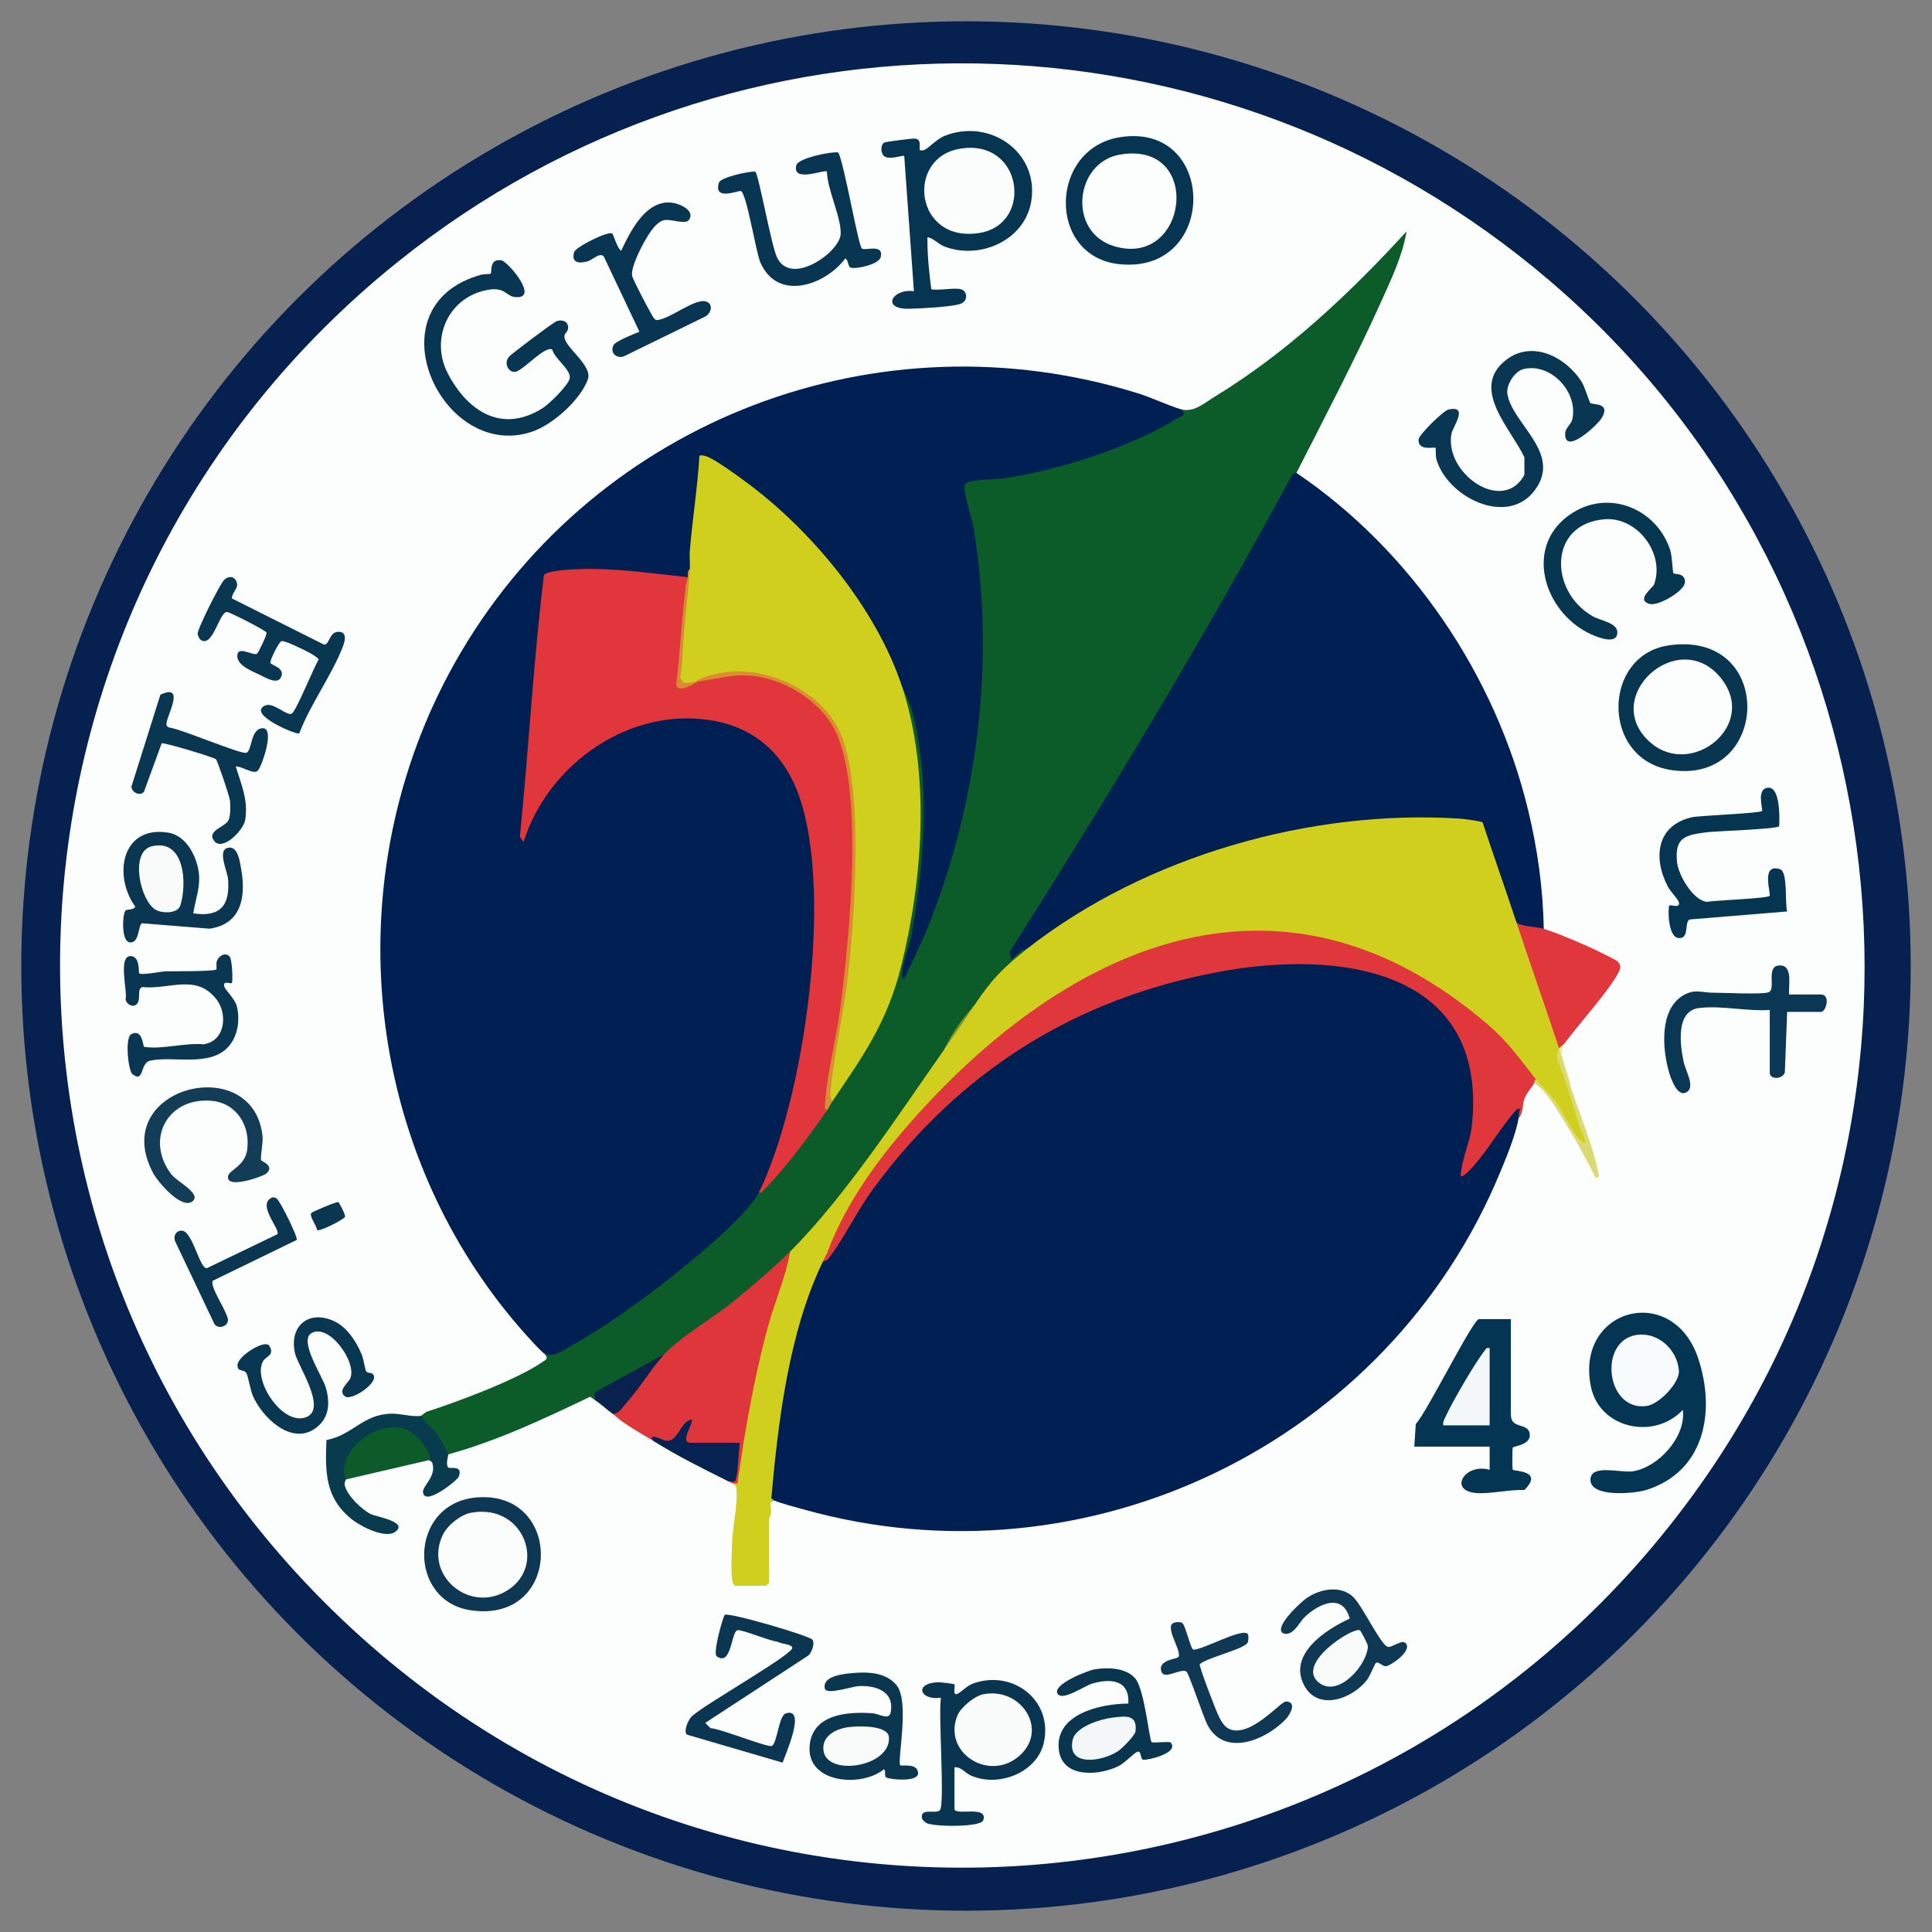 <?xml version="1.0" encoding="UTF-8"?>
<svg id="Capa_1" data-name="Capa 1" xmlns="http://www.w3.org/2000/svg" viewBox="0 0 1000 1000">
  <rect x="0" y="0" width="1000" height="1000" fill="#808080" stroke="none"/>
  <defs>
    <style>
      .cls-1 {
        fill: #133d57;
      }

      .cls-2 {
        fill: #09214d;
      }

      .cls-3 {
        fill: #093652;
      }

      .cls-4 {
        fill: #063552;
      }

      .cls-5 {
        fill: #f3f7f8;
      }

      .cls-6 {
        fill: #0b3651;
      }

      .cls-7 {
        fill: #093651;
      }

      .cls-8 {
        fill: #083b4e;
      }

      .cls-9 {
        fill: #073651;
      }

      .cls-10 {
        fill: #fcfefd;
      }

      .cls-11 {
        fill: #df363c;
      }

      .cls-12 {
        fill: #083551;
      }

      .cls-13 {
        fill: #0d5b29;
      }

      .cls-14 {
        fill: #0b3650;
      }

      .cls-15 {
        fill: #083652;
      }

      .cls-16 {
        fill: #073552;
      }

      .cls-17 {
        fill: #0a3651;
      }

      .cls-18 {
        fill: #063551;
      }

      .cls-19 {
        fill: #d0cf1e;
      }

      .cls-20 {
        fill: #e0363c;
      }

      .cls-21 {
        fill: #db8e30;
      }

      .cls-22 {
        fill: #e0373d;
      }

      .cls-23 {
        fill: #fbfdfc;
      }

      .cls-24 {
        fill: #002053;
      }

      .cls-25 {
        fill: #073551;
      }

      .cls-26 {
        fill: #0c5c29;
      }

      .cls-27 {
        fill: #eeebaa;
      }

      .cls-28 {
        fill: #df373b;
      }

      .cls-29 {
        fill: #f8fbfa;
      }

      .cls-30 {
        fill: #fafdfc;
      }

      .cls-31 {
        fill: #0a3754;
      }

      .cls-32 {
        fill: #0d3752;
      }

      .cls-33 {
        fill: #f8fbfb;
      }

      .cls-34 {
        fill: #da8a31;
      }

      .cls-35 {
        fill: #0e3853;
      }

      .cls-36 {
        fill: #f3f7f7;
      }

      .cls-37 {
        fill: #043552;
      }

      .cls-38 {
        fill: #fafcfc;
      }

      .cls-39 {
        fill: #09354f;
      }

      .cls-40 {
        fill: #093650;
      }

      .cls-41 {
        fill: #d9da72;
      }

      .cls-42 {
        fill: #062252;
      }

      .cls-43 {
        fill: #06204f;
      }

      .cls-44 {
        fill: #083650;
      }

      .cls-45 {
        fill: #093550;
      }

      .cls-46 {
        fill: #759827;
      }
    </style>
  </defs>
  <circle class="cls-43" cx="500" cy="500" r="488.98"/>
  <path class="cls-10" d="M166.68,828.11C-28.73,631.01-10.47,309.66,205.57,135.81,381.03-5.38,631.08-.71,802.05,145.25c179.84,153.53,216.42,421.25,82.21,617.24-165.99,242.4-509.99,274.99-717.57,65.62Z"/>
  <path class="cls-24" d="M611.03,211.76c3.76,1.24,5.04,2.55,1.52,5.42-33.5,20.27-73.71,30.82-111.39,34.58,17.26,69.79,10.37,145.26-13.5,214.27-2.48,7.18-14.19,38.49-18.89,41.99-.77.57-2.45-.19-3.08-1.16,11.54-48.12,18.77-103.7,1.33-151.09l-3.23-3.26c-18.34-48.67-57.63-90.45-100.47-115.81-1.55,18.89-2.96,37.68-4.23,56.38l-2.07,1.69-1,4-2.46,1.08c-7.87-3.06-69.74-6.49-70.43-1.58-1.72,12.11-2.97,24.25-4.09,36.5-2.91,31.55-5.46,63.21-7.79,94.71,15.29-34.33,49.55-60.41,88.35-58.6,58.73,2.73,63.84,61.45,62.68,108.6-1.03,41.81-8.01,83.8-22.51,122.98,1.02,5.13-2.96,10.79-6.74,14.33.54.63,1.15,1.34,1.13,2.14-.11,4.83-26.58,28.03-31.57,32.34-21.66,18.7-45.83,35.76-70.77,49.85-4.62,2.93-7.88,2.82-9.79-.33-1.74-.78-10.52-10.7-12.51-12.99-84.37-96.9-96.13-240.25-30.66-350.69,71.22-120.13,215.84-175.25,349.94-133.59,7.51,2.33,15.18,6.09,22.23,8.27Z"/>
  <path class="cls-24" d="M426.03,652.76c17.88-28.17,35.52-54.63,60.79-78.45,45.36-42.76,105.52-69.81,167.22-75.53,63.44-5.89,121.27,17.94,106.96,92.15-4.46,14.3-3.35,17.32,3.34,9.05l20.27-26.64c4.23-2.9,2.59,2.61,1.42,5.43-1.52,8.68-6.12,19.71-9.53,27.97-57.97,140.21-213.53,215.74-360.5,174.56-3.68-1.03-11.99-3.23-14.97-4.53-3.2.52-4.07.27-3.57-3.67,3.86-39.15,8.25-80.46,24.64-116.65.34-.75.97-1.37,1.65-2s1.47-1.18,2.28-1.68Z"/>
  <path class="cls-26" d="M671.03,244.76c-44.46,84.9-94.94,167.19-146.44,248.25,2.98-3.53,5.46-4.28,7.44-2.25l-.71,3.11c-9.47,7.28-17.74,15.92-24.26,25.95l-3.03.94c-5.46,7-10.56,14.31-15,22-.07.99-.18,1.98-.42,2.93s-.49,1.84-.98,2.57c-21.74,32.1-44.01,64.23-69.83,93.22-2.41,2.93-4.93,5.55-8.77,6.29l-3.56,6.22c-18.81,16.54-38.33,32.1-58.56,46.7l-2.88.08c-10.31,8.12-21.56,15.08-33.76,20.88-.19,1.65-.94,2.69-2.24,3.12-.9-.57-1.64-1.39-2.65-1.78-23.69,11.31-47.82,22.76-73.35,29.78l-2.16.02c-3.01-6.56-7.19-12.31-12.55-17.25-.8-.87-.1-1.82.71-2.76.31-.08,1.89-1.76,3.27-2.21,15.95-5.17,46.08-16.37,59.44-25.58,2.04-1.4,3.14-1.6,1.29-4.21,4.65,2.09,10.28-2.42,14.67-4.83,13.54-7.43,27.83-17.51,40.22-26.78,13.34-9.97,49.5-38.68,56.1-52.4,11.77-12.65,22.74-26.25,32.93-40.8l2.07-1.2c-.38-2.18.18-6.04,3-5l.55-4.34c43.19-56.3,51.48-136.27,35.02-204.28l.43-5.38c1.67,3.03,4.03,8.37,4.9,11.6,9.74,36.48,6.59,79.07.01,115.8-1.06,5.94-3.98,12.96-4.8,19.2-.14,1.06-.93,4.57.88,4.38,3.77-8.33,8.03-16.53,11.5-25.01,26.46-64.71,36.06-140.02,24.26-209.23-.73-4.28-5.65-18.98-4.28-21.75s15.84-2.55,19.91-3.14c27.77-4.02,65.4-15.94,89.29-30.71,3.39-2.1,5.75-1.6,2.34-5.16,6.74,2.08,12.11-3.05,17.92-6.58,36.97-22.5,70.05-53.59,99.07-85.42-1.89,12.02-7.77,24.47-12.81,35.68-13.47,29.89-29.43,60.39-44.18,89.32Z"/>
  <path class="cls-24" d="M671.03,244.76c59.41,40.21,103.07,104.74,119.93,174.57,4.85,20.07,7.76,40.76,8.07,61.43-2.52,2.91-12.35.98-14-3-7.81-16.22-14.23-33.07-19.25-50.55-46.43-6.07-97.62,1.5-142.55,17.05-33.09,11.45-56.25,25.53-85.14,44.39-1.81,1.18-3.96,1.68-6.06,2.11-3.51.78-6.08,3.55-8.5,5.98l-.98-3.95c51.33-80.88,100.98-163,146.46-247.34.49-.92,1.97-.59,2.02-.69Z"/>
  <path class="cls-19" d="M532.03,490.76c60.98-47.61,146.28-72,223.54-67.04,1.99.13,10.86,1.26,11.83,1.95,5.74,17.38,11.88,34.72,17.63,52.09,10.08,20.29,17.96,42.7,22,65-.08,2.01-.13,3.95.47,5.9,4.3,13.88,9.16,27.81,14,41.36,1.18,3.32-1.95,4.53-3.73,1.8-6.41-11.72-14.07-22.33-22.97-31.82l.23-1.23c-1.14-.03-2.47-.16-3.08-1.03-17.24-24.94-34.92-38.96-62.64-53.93-122.6-66.21-245.97,39.5-301.28,144.97,1.51,1.19-.47,3.13-2,4-17.66,36.34-23.27,82.98-26.8,122.81.67.2,1.31.98,1.8,1.19-3.45-.83-1.61,3.57-1.96,6.54-.15,1.23-1.04,2.67-1.04,2.96v33c0,.11-1.39,1.5-1.5,1.5h-16c-.7,0-1.35-1.67-1.5-2.5-.82-4.46-.26-15.93-.04-21.04.35-7.97,3.06-19.39,2.11-26.98-.2-1.58-.9-1.73-2.07-2.48l2.14-.66c.72-7.33,2-14.45,3.86-21.34-.3-1.31-.57-2.62-.68-3.95s-.21-2.6-.01-3.84c4.99-30.94,12.6-61.98,24.7-90.22,28.69-28.83,56.35-71.3,80-105,4.45-7.7,9.53-15,15-22,8.82-13.41,15.29-20.07,28-30Z"/>
  <path class="cls-11" d="M385.03,745.76l-1.26,1.07c-8.88-.97-17.91-1.52-27.09-1.64.86-6.11,2.24-11.99,4.14-17.64-4.05,6.09-9.02,11.84-14.22,17.01-8.22-.77-15.19-4.24-22.43-8.44l-2.15-.36c-1.76-1.24-3.29-2.75-5-4,6.38-7.55,12.61-15.53,18.7-23.93l8.3-7.07c8.42-9.04,25.21-18.61,35.47-27.03,9.14-7.5,21.32-17.72,29.53-25.97-2.34,13.25-7.98,25.95-11.54,38.96-5.3,19.4-9.14,39.2-12.46,59.04Z"/>
  <path class="cls-37" d="M871.02,729.76c-14.84,15.78-43.06,9.71-47.55-11.94-8.43-40.69,42.42-54.32,55.57-14.57,9.06,27.38,3.34,58.5-27.04,67.99-5.86,1.83-29.67,4.14-28.76-5.82.71-7.71,15.75-2.89,22.05-3.9,13.14-2.1,27.53-17.93,25.73-31.76Z"/>
  <path class="cls-37" d="M782.03,682.76v49.5c0,7.85,9.2,3.73,9.79,10.16.51,5.65-8.59,6.01-8.85,6.95-.21.78-.35,11,.06,11.39.85.8,16.18.37,5.98,10.48-7.47-.34-17.41,2.03-24.51,1.58-15.35-.97-6.28-15.78,6.54-12.05v-12h-39.01l.78-11.72c5.47-5.53,29.55-54.28,32.72-54.28h16.5Z"/>
  <path class="cls-18" d="M497.53,149.76c3.2.9,3.98,6.51-1.22,7.78-5.78,1.41-19.37,2.12-25.73,2.27-14.88.35-8.6-10.72,2.46-9.05l-5.01-70c-.79-.8-8.73,2.92-11.07-.68-1.07-1.64-1.19-5.22.83-6.32.78-.43,14.74-2.19,15.72-2.05,3.42.51,2.25,3,2.52,5.49,0,1.03,1.69.67,2.36.42,2.32-.88,6.34-5.65,10.66-7.35,23.3-9.16,48.75,8.42,44.75,33.75-3.23,20.44-26.69,30.67-45.05,23.53-3.26-1.27-5.37-4.14-8.7-4.79-.11,9,.83,18.07,1.99,26.99,4.2.74,11.87-1.02,15.5,0Z"/>
  <path class="cls-12" d="M285.86,180.94c-3.71-2.17-14.51,10.24-18.82,11.44-3.28.92-6.72-3.92-3.59-7.7,1.4-1.69,22.92-17.8,24.62-18.41,2.74-.98,5.78-.14,6.01,3.05.15,2.12-1.58,2.99-1.87,4.21-1.29,5.55,14.92,15.34,12.04,22.95-4.07,10.75-18.15,23.37-29,27.01-46.65,15.64-84.02-65.19-26.27-81.28,1.36-.38,4.76-.32,4.97-.52.81-.77-.95-7.95,5.52-6.96,3.36.51,20.21,20.34,7.14,19.03-4.76-.48-5.05-5.24-13.86-3.77-20.53,3.43-30.4,25.25-20.9,43.43,10.27,19.63,28.16,31.13,49.1,17.77,3.41-2.18,12.98-11.54,13.89-15.19,1.11-4.44-7.89-10.35-8.99-15.06Z"/>
  <path class="cls-3" d="M789.03,236.76c-6.72-14.62-28.33-35.5-9.75-50.25,13.65-10.84,31.14-1.79,39.39,11.12,1.61,2.52,4.01,10.68,4.51,11,1.64,1.05,10.6-.33,5.9,7.7-2.05,3.51-19.44,19.82-18.95,7.94.12-2.81,3.11-4.61,3.69-7.21,3.17-14.06-11.02-29.3-25.08-26.08-4.75,1.09-9.32,8.27-8.51,13.03,2.66,15.63,28.46,30.47,14.22,49.67s-45.24,3.7-50.95-15.88c-.53-1.83-.25-5.82-.46-6.04-.47-.48-9.38,1.88-8.79-4.34.24-2.51,12.86-14.88,15.5-15.46,10.73-2.35,2.17,9.01,1.52,12.54-3.81,20.57,26.78,41.78,37.76,21.27,1.32-3.14,1.3-5.86,0-9Z"/>
  <path class="cls-22" d="M799.03,480.76c8.27,2.56,24.74,9.64,32.68,13.82,4.41,2.32,8.77,3.47,6.17,8.53-4.94,9.61-20.56,26.8-27.85,36.65-.9,1.84-1.9,2.84-3,3-7.1-21.46-14.83-43.32-22-65,3.88,2.05,10.38,1.88,14,3Z"/>
  <path class="cls-15" d="M433.89,78.9c3.09,5.75,10.29,48.08,12.23,49.76,1.51,1.3,11.41-2.75,9.75,4.39-.94,4.04-14.03,6.63-15.9,5.29-1.11-.8-.82-3.69-2.45-4.56-10.53,14.07-35.22,22.4-43.99,1.97-2.26-5.25-7.17-36.13-10.08-36.87-1.33-.34-14.51,5.36-11.28-4.46.86-2.6,15.49-5.9,18.79-5.58,1.73,1.5,8.14,37.73,11.19,44.31,7.14,15.43,32.44-2.6,32.97-11.88.48-8.5-6.99-23.21-7.1-32.49-1.31-1.28-18.15,6.13-15.84-3.32.86-3.51,17.79-7.14,21.73-6.56Z"/>
  <path class="cls-4" d="M920.89,427.62c-1,1.59-32.29,2.51-37.35,3.15-11.06,1.4-16.88,2.49-15.51,15.5.71,6.72,8.25,19.77,15.49,20.53,4.2-.81,31.48-1.74,32.43-3.12.81-1.17-4.79-17.13,5.41-13.77,4.15,1.37,2.4,17.57,3.67,21.86l-50.36,4.14c-3.13,1.05.1,10.33-5.97,9.6-5.62-.67-5.37-16.06-4.68-16.75.75-.74,5.55,1.57,5.02-1.51-.29-1.71-4.37-5.68-5.73-8.28-7.88-15.02-5.87-31.84,12.45-35.97,4.53-.93,34.96-1.98,36.27-3.24.61-.59-3.38-12.03,3.49-12.03,5.87,0,5.66,15.68,5.36,19.89Z"/>
  <path class="cls-45" d="M494.03,914.76v21.5c0,3.82,17.62-2.1,14.91,5.89-1.28,3.78-25.87,3.38-29.28,1.49-.88-.49-2.26-1.54-2.44-2.52-1.09-5.81,7.65-1.83,9.37-4.3,2.48-3.55-.99-50,.44-58.07-10.95,1.55-14.15-7.55-1.45-8.03,1.1-.04,8.1.78,8.39,1.08.71.74-1.24,6.03,1.54,4.94,1.9-.74,4.88-4.11,7.8-5.21,20.36-7.69,41.62,8.1,37.07,30.07-3.31,16.01-23.8,23.82-38.03,17.32-2.86-1.31-4.93-4.53-8.33-4.17Z"/>
  <path class="cls-25" d="M579.77,71c50.25-7.94,50.9,70.88-.23,65.75-37.69-3.78-36.71-59.92.23-65.75Z"/>
  <path class="cls-44" d="M863.79,334.03c55.38-8.02,52.62,72.61.98,64.5-36.29-5.7-35.53-59.5-.98-64.5Z"/>
  <path class="cls-28" d="M795.03,558.76c.63,1.47.88,2.28-1,2-1.45,2.61-3.81,4.83-5,8-1.8,1.17-2.02.18-1.39.44,1.07.44-2.75,4.92-4.71,6.19l-19.77,25.94c-1.45,1.74-2.92,3.21-5.17,1.97,6.24-19.88,6.64-39.52,2.04-59.55,1.13.18,2.06.69,2.86,1.49,6.3,6.32,5.79,35.39,2.74,44.55,1.67-.79,22.24-26.07,22.84-28.87,1.64-7.53-18.34-25.02-23.6-29.47-3.78-3.19-21.83-18.24-25.07-18.63-.22-.03-.53,1.05-.76,1.93-.37.45-.69.79-.81.74-3.37-1.72-9.2-5.2-12.25-7.39-.2-.14-.11-.69.06-1.34l-.61-1.82c-75.12-42.51-160.46-8.29-218.89,46.16,24.75-17.83,51.5-31.75,80.26-41.78,3.55-1.46,5.63-.98,6.23,1.44-69.23,23.99-127.06,71.48-162.4,136.01l-2.6,1.99c10.85-29.27,31.26-55.39,52.49-78.01,82.05-87.42,187.85-127.26,288.99-40.96,11.15,9.51,16.69,17.77,25.53,28.97Z"/>
  <path class="cls-7" d="M120.03,309.75l47.68,23.89c2.94.25,2.55-6.76,7.68-6.62s2.65,6.34,1.51,9.12c-5.97,14.53-16.32,28.6-22.02,43.49-1.42.83-27.06-9.86-17.83-14.39,4.44-2.18,11.48,5.71,14,4.1,2.36-1.5,11.38-23.96,13.9-27.98-.21-.87-3.54-2.84-4.6-3.42-2.35-1.29-13-6.61-14.65-6.08-1.4.45-6,9.73-5.75,11.26.17,1.08,8.55,2.77,5.17,7.94-2.11,3.23-8.16-.62-10.97-1.92-4.26-1.98-12.52-5.24-11.18-10.72.93-3.79,8.36,1.18,10.1-.08.61-.44,5.22-9.7,4.87-10.92-.32-1.11-19.21-10.69-20.46-10.66-4.13.08-7.15,18.42-13.47,14.53-.74-.46-1.63-2.27-1.72-3.18-.23-2.38,11.55-25.86,13.69-27.9,2.64-2.51,5.75-1.91,6.65,1.52.77,2.92-2.7,5.15-2.59,8.01Z"/>
  <path class="cls-9" d="M866.14,296.66c.74.87,6.02-.42,6,4.6-.02,4.57-13.87,12.68-18.39,11.31-7.21-2.19,1.73-8.15,2.45-10.19,5.61-15.91-8.73-34.95-25.65-33.61-29.07,2.31-28.87,37.18-6.2,50.18,4.14,2.37,12.76,3.37,12.78,8.31.03,6.84-10.34,2.56-13.96.87-24.53-11.45-35.07-46.54-9.05-62.79,19.33-12.07,43.57-1.7,50.39,19.44,1.02,3.17,1.24,11.42,1.63,11.87Z"/>
  <path class="cls-31" d="M916.03,522.76c-11.87.79-24.73-2.4-36.52-1.02-12.45,1.46-9.85,19.58-8.01,28.06.91,4.2,5.59,12.18,2.11,15.07-4.97,4.13-8.61-6.17-9.62-9.56-3.54-11.85-5.28-32.55,7.08-40.01,6.08-3.66,9.84-1.48,15.42-1.49s25.13,1.05,28.9-.19c4.03-1.32-1.47-13.15,5.18-13.87,7.75-.84,5.06,10.4,5.46,15.01h16.5c5.1,0,2.67,9,0,9h-17.5l-1.2,31.3c-1.08,3.66-7.8,3.89-7.8.2v-32.5Z"/>
  <path class="cls-17" d="M100.03,472.76c13.99,2.09,19.01-4.04,18.04-17.53-.33-4.54-6.18-15.87.52-16.5,4.57-.43,5.54,7.22,6.19,10.8,2.62,14.3.45,28.78-16.34,31.16l-34.83-2.8c-2.23.57-1.2,9.92-6.07,9.93-5.24.01-4.03-15.51-2.53-16.56,1.19-.84,3.94-.05,5-1.97-11.69-16.25-6.94-42.39,17.28-38.27,9.91,1.69,15.58,14.09,15.81,23.25.16,6.32-2.17,12.38-3.07,18.5Z"/>
  <path class="cls-16" d="M330.96,171.69l-18.44-38.94c-2.08-2.32-5.87,1.83-8.46,2.54-4.44,1.23-8.56.72-6.86-4.83.79-2.59,17.39-11.04,19.71-9.57.6.38,2.63,7.89,4.62,8.86,4.85-10.18,12.92-26.81,26.74-24.77,3.75.55,11.7,4.07,8.32,8.85-1.84,2.6-9.34-.64-12.84.12-4.34.94-8.07,7.37-10.1,10.94-2.19,3.85-7.44,14.18-6.4,18.12.53,2,7.85,16.03,9.39,18.63.71,1.2,1.78,3.6,3.05,4.02,6.49.12,20.66-12.2,26.32-9.41,3.51,1.73,1.68,6.43-1.27,7.73l-41.67,20.39c-3.83,1.56-7.49-1.75-5.58-5.61,1.12-2.26,10.72-5.88,13.46-7.07Z"/>
  <path class="cls-6" d="M365.03,891.78l2.76,2.72c4.96.15,29.1,9.97,31.62,9.21,2.79-.84,3.63-15.68,7.28-16.85,10.96-3.51-.27,21.54-1.62,25.48l-49.45-14.47c-2.19-1.55.89-8.72,3.05-9.97,6.27-5.73,49.59-30.4,51.35-34.66.92-2.24-6.78-2.46-7.47-3.51-3.71-.14-18.77-6.55-20.89-5.91-3.29.99-2.96,18.92-10.69,13.49-2.15-1.51,3.26-20.64,4.17-21.44,1.78-1.56,44.2,10.85,45.44,12.87s-.39,6.29-2.02,8.04l-53.52,34.99Z"/>
  <path class="cls-7" d="M192.74,711.03c4.72,3.78-10.51,14.16-14.01,11.82-4.35-2.92,1.57-7.1,2.55-9.34,3.64-8.31-10.9-28.71-20.03-23.52-6.85,3.89,5.88,22.63,7.5,28.56,2.26,8.27,1.52,16.21-6.2,21.22-12.38,8.02-26.99-6.42-31.68-17.33-1.35-3.14-2.41-10.16-3.33-11.67-1.45-2.4-4.91-.28-4.57-4.48s12.78-12.48,16.14-10.09c3.55,5.13-1.4,5.75-2.88,8.25-5.87,9.95,10.64,34.63,22.82,28.81,9.88-4.72-4.81-26.26-6.32-32.68-3.35-14.27,7.26-23.05,20.57-16.57,6.51,3.17,11.2,10.58,13.92,17.08,1.01,2.41,1.74,7.92,2.31,8.72.68.96,2.52.65,3.22,1.22Z"/>
  <path class="cls-40" d="M122.03,396.77c2.86,9.29,6.49,17.33,4.93,27.43-.86,5.58-11.72,16.54-16.03,11.15s5.7-7.25,7.35-10.82c1.11-2.38,1.02-7.6.74-10.27-.23-2.14-6.43-20.47-7.23-21.26-1.04-1.03-26.45-8.68-28.1-8.29l-9.16,25.07c-2.08,2.54-6.3.37-6.53-2.56l15.03-47.67c13.18-6,3.4,10.62,3.13,14.93-.08,1.28.4,1.71,1.53,2.12,6.07.72,36.55,13.77,39.72,13.05s2-12.14,8.28-12.72c7-.64-.17,19.66-2.18,21.9-2.16,2.4-8.44-2.47-11.49-2.05Z"/>
  <path class="cls-40" d="M118.78,495.02c1.51,1.57,1.76,13.28,1.26,13.75-.72.68-4.5-1.46-4.03,1.51.34,2.11,5.55,6.53,6.55,10.46,1.82,7.17.54,15.77-4.53,21.24-9.65,10.42-28.45,4.43-40.28,7.01-5.47,1.19-2.96,11.98-9.32,6.87-1.93-1.55-4.02-18.86-.39-20.64,5.87-2.89,5.93,6.5,6.56,6.61,9.08,1.54,21.19-2.21,30.68-1.3,11.34-1.53,12.69-15.69,6.76-23.28-10.49-13.43-23.89-4.99-38.38-6.34-2.91.96-.63,5.73-2.57,8.44s-5.78.42-6.08-2.08c1.18-3.8-4.47-23.95,3.36-22.32,4.15.86,3.3,8.45,3.65,8.82,1.06,1.13,11.26-.91,13.51-.99,3.58-.12,25.39.12,26.49-1.01.2-.2-.2-3,.21-4.27.86-2.63,4.27-4.85,6.55-2.48Z"/>
  <path class="cls-14" d="M466.02,913.77c.33.31,6.88-.78,8.53,1.97,4.54,7.58-15.26,5.3-16.08,4.08s.17-3.37-.93-4.05c-11.84,9.62-40.35,7.23-38.46-12.39,1.57-16.3,19.86-17.48,32.44-16.61,3.62.25,8.7,3.94,9.51-.52,1.98-10.87-7.72-13.96-16.54-13.53-3.28.16-16.71,4.67-17.52,1.38-1.71-6.97,10.78-7.84,15.68-8.22,7.56-.57,16.18.07,21.39,6.36,7.02,8.48.16,39.79,1.98,41.52Z"/>
  <path class="cls-8" d="M218.03,732.76c2.07,4.32,6.07,6.2,8.98,10.52.65.97,4.97,8.95,5.02,9.48.05.63-1.58,5.52.1,6.9.78.64,7.78-1.53,5.26,4.82-.65,1.63-17.83,15.67-18.44,7.76-.24-3.14,6.91-7.98,4.89-14.8-.35-1.18-1.78-1.56-1.81-1.68-6.51-10.77-12.54-19.08-26.81-13.14-7.97,3.31-17.05,12.12-14.56,21.37l-1.63,1.78c.03.34-.94,1.35-.58,3,1.14,5.19,8.58,12.44,13.26,14.82,3.06,1.56,19.83,4.03,12.9,9.26-5.03,3.8-17.69-2.72-22.06-6.11-14.28-11.1-14.28-24.44-13.58-41.37,13.74-2.66,18.57-13.23,33.52-13.66,4.71-.13,11.84,1.97,15.55,1.05Z"/>
  <path class="cls-32" d="M246.82,775.06c44.97-3.64,44.37,65.31-3.03,58.44-33.35-4.83-32.27-55.59,3.03-58.44Z"/>
  <path class="cls-39" d="M596.08,901.71c.65.63,8.01-.46,9.84.15,4.66,5.62-12.01,9.31-14.27,8.97-1.52-.23-.71-5.06-3.11-4.06-1.52.63-6.47,5.81-9.63,7.38-10.09,5.01-28.73,6.25-30.79-7.97-2.73-18.87,21.4-24.39,35.91-24.41.73-12.41-9.27-13.13-18.82-10.32-3.76,1.11-15.07,9.06-17.73,5.36-3.4-4.75,15.64-12.23,19.28-12.8,6.78-1.07,15.98-.8,20.81,4.71s7.27,31.8,8.5,33Z"/>
  <path class="cls-35" d="M727.9,850.89c2.43,3.89-6.96,10.39-9.93,11.43-2.19.77-4.27-2.68-5.91-1.53-.41.29-2.9,6.7-4.62,8.89-7.74,9.79-25.33,16.13-32.44,2.61-8.46-16.07,11.3-28.88,23.6-34.5-3.56-13.36-15.71-7.9-23.07-1.02-3.36,3.14-6.08,10.52-11.57,8.56-4.62-3.25,9.26-15.98,12.12-18,6.96-4.9,17.84-7.12,24.47-.6,4.54,4.46,13.71,23.74,17.49,25.59,2.13,1.04,7.92-4.51,9.85-1.43Z"/>
  <path class="cls-1" d="M135.22,600.58c.42.7,6.91,2.76,2.82,6.71-1.67,1.61-21.9,8.81-19.9,1.16.74-2.84,8.63-5.01,9.79-13.27,1.75-12.43-5.46-24.24-18.42-25.4-22.6-2.01-34.59,19.82-20.92,37.92,3.03,4.01,16.04,10.23,11.01,14.15-5.6,4.36-17.88-10-20.4-14.76-23.57-44.56,52.38-63.42,56.71-18.72.31,3.14-1.35,11.11-.7,12.2Z"/>
  <path class="cls-35" d="M611.83,839.98c1.77,1,4.42,13.57,5.82,13.86,4.79.29,25.9-11.77,28.26-7.96.45.72.29,3.31-.04,4.2-1.27,3.37-21.19,7.92-24.91,11.31-.3,1.37,8.23,23.52,9.59,26.35,1.94,4.03,3.89,7.71,9.06,7.94,10.49.46,23.38-14.94,25.92-14.96,5.89-.03,2.41,6.56.04,9.07-10.1,10.67-31.43,19.85-40.42,3.34-2.22-4.07-9.75-27.02-11.08-27.94-2.82-1.97-11.43,4.59-12.97-.05-1.98-5.99,8.06-6.4,8.84-7.47,2.08-2.9-7.66-15.91-2.26-17.76,1.04-.36,3.2-.47,4.15.07Z"/>
  <path class="cls-28" d="M726.03,506.76l13,8c5.14.26,10.77,8.01,13.93,12.4s5.67,8.97,7.95,13.78l-.88,2.81c6.35,19.73,4.47,39.41-1,58.99,2.64-.6,5.2-4.44,6.97-6.52,7.22-8.5,13.32-18,20.45-26.59.67-.81.93-3.85,2.58-.89-1.06,2.83-.5,7.46-3,10,.29-1.64-.17-3.3,1-4.99l-2.03.46c-7.87,8.91-14.29,20.16-22,29.01-.71.82-5.95,6.74-6.96,5.53.49-9.05,4.96-17.57,5.87-26.62,8.19-81.1-69.38-90.6-131.08-79.08-74.65,13.94-134.42,51.58-179.21,112.79-7.87,10.75-14.23,24.12-21.76,34.24-1.1,1.48-1.67,2.67-3.83,2.67.73-1.5,1.16-2.46,2-4,35.67-65.34,94.39-115.27,165-138,.48-.69.99-1.35,1.6-1.91s1.15-1.05,1.81-1.26c27.64-9.17,61.3-14.71,90.37-12.12,12.85,1.14,29.42,3.16,39.22,11.29Z"/>
  <path class="cls-6" d="M110.15,662.89c-1.87,2.96,7.91,16.6,7.85,20.4-.05,3.26-4.95,4.91-7.02,2.02l-20.31-42.77c-1.16-2.83.6-5.92,3.7-5.52,5.47.7,9.02,20.01,12.73,19.37l36.5-17.58c1.47-2.45-9.33-13.78-4.15-18.13,1.21-1.02,2.14-1.23,3.59-.46,1.81.96,11.25,20.22,10.57,21.55l-43.45,21.13Z"/>
  <path class="cls-13" d="M222.03,755.76l-43,10c-.11-1.48-1.24-2.65-.96-5.37,1.36-12.94,16.71-23.41,29.22-21.38,6.81,1.1,12.88,8.58,15.18,14.67.31.83-.48,1.95-.44,2.09Z"/>
  <path class="cls-42" d="M338.03,745.76c-3.27-3.9-1.02-4.27,6.75-1.1,3.86-1.09,7.09-4.18,9.71-9.27,4.97-4.23,5.67-1.52,2.09,8.1.03,1.15.35,2.24.95,3.27.14-.57.29-1.01.47-1.02,7.76-.51,17.86-.35,25.03,1.02,1,2.31-1.1,19.76-1.94,20.38-1.3.31-2.65.18-4.06-.38-14.26-7.16-25.27-12.49-39-21Z"/>
  <path class="cls-2" d="M344.03,700.76c-6.5,6.98-12.64,17.35-19.48,25.02-1.84,2.06-4.64,6.54-7.52,5.98-2.89-2.11-6.19-5.22-9-7l-.33-3.99,36.33-20.01Z"/>
  <path class="cls-11" d="M322.03,735.76c.67-1.78,3.12-.16,4.24.26,3.82,1.43,17.5,8.29,20.04,7.6,3.21-.87,13.42-18.69,16.5-22.58.95-1.2,1.14-2.73,3.22-2.27-.66,3.8-9.8,24.16-8,25.99,8.84.58,18.44-1.23,27,1-1.08,6.47-1.83,13.07-3.03,19.52-.49,2.65,1.09,2.77-2.97,2.48-.44-.28-1.39-.69-2-1,2.18-.36,3.34,1.38,3.98-1.51,1.27-5.77,1.07-12.56,2.02-18.49h-25.5c-6.18,0,1.85-10.52.49-12-6.15,1.06-6.83,11.7-13.4,11-.93-.1-9.59-4.71-6.59,0-5.45-3.37-10.72-6.28-16-10Z"/>
  <path class="cls-41" d="M813.03,562.76c4.49,13.52,11.62,30.69,14.3,44.26.31,1.57.94,2.03-1.29,2.74-5.71-10.91-11.48-21.98-18.21-32.31-3.59-5.51-8.14-13.81-13.81-16.69.29-.52.1-1.59,1-2,2.88,3.65,7.57,7.58,10.97,12.53,2.99,4.35,8.92,17.03,12.52,19.48,4.4,3,.47-3.82.04-5.05-4.19-12.2-7.32-24.77-12.29-36.7-.61-3-.52-3.77.76-6.27,2.3,6.36,4.29,13.26,6,20Z"/>
  <path class="cls-17" d="M164.11,636.7c-.08-2.07-4.16-7.27-3.01-8.85.44-.61,13.33-6.04,13.97-5.65.68.41,3.89,6.82,3.52,7.59-.76,1.6-13.26,7.79-14.48,6.91Z"/>
  <path class="cls-27" d="M813.03,562.76c-2.18-6.58-3.9-13.67-6-20,.64-1.24,2.36-2.13,3-3-4.61,7.84,2.89,14.9,3,23Z"/>
  <path class="cls-3" d="M789.03,245.76v-9c.64,1.39,2.06,1.54,2.06,4.5s-1.24,2.97-2.06,4.5Z"/>
  <path class="cls-19" d="M467.03,355.76c14.57,44.61,10.66,98.91-.49,144.01-7.12,28.8-19.26,46.07-35.51,69.99-2.27.94-3.03-.65-2.29-4.78,7.63-44.86,14.36-89.81,13.14-135.21-.89-32.83-3.1-62.73-36.97-76.76-15.21-6.3-29.95-5.2-44.88-.25-1.99,1.42-7.2,3.42-8.55.64-1.04-2.14,3.18-41.03,3.58-44.74.51-4.66,1.11-9.29,1.97-13.9.25-3.13-.25-6.35.01-9.49,1.35-16.5,4.02-32.97,4.99-49.51,1.45-.19,2.59.03,3.94.56,4.9,1.93,15.3,9.59,19.97,13.03,34.15,25.13,67.8,65.71,81.09,106.41Z"/>
  <path class="cls-20" d="M356.03,298.76c.41,1.29.1,3.11-1,4-1.68,1.01-3.78.81-6.31-.6-10.21-2.55-59.88-5.72-63.12-1.35l-10.21,115.01c30.86-55.95,125.28-72.97,144.5,2.5,14.11,55.4,2.19,128.7-16.72,182.05-.28,1.75,21.7-25.71,21.21-28.27l2.65-.33c1.17.09,1.5,1.09,1,3-9.48,13.59-20.52,28.61-32,40.5-.44.46-2.59,3.5-3,1.5,23.34-48.51,38.19-153.66,20.76-204.26-7.21-20.91-21.65-35.07-43.7-39.3-43.26-8.29-86.26,21.85-99.07,62.55l-1.95-2.55c4.58-45.13,6.96-90.5,12.46-135.46,1.01-2.13,10.94-2.79,14.02-2.98,20.3-1.26,40.41,1.88,60.49,3.99Z"/>
  <path class="cls-34" d="M360.03,352.76h1c1.11,4.49-9.76,7.57-12.3,3.67.19-15.47,1.84-31.77,3.55-47.48.12-1.06.56-2.09,1.03-3.14s1.08-2.06,1.72-3.05c.17-1.34.78-2.66,1-4,.2-1.23-.62-3.29,1-4-.88,10.89-2.03,21.71-2.98,32.52-.68,7.67-.65,15.45-1.93,23.06,1.17,5.01,4.52,2.73,7.91,2.43Z"/>
  <path class="cls-21" d="M431.03,569.76c-1.03,1.52-1.86,3.37-3,5-1.24-.47-1.05-1.91-1-3-1.37-1.31-2.13-2.88-1.66-4.72,7.72-44.14,14.46-88.54,13.75-133.59-.31-19.88-1.17-48.13-14.89-63.51-15.99-17.94-38.38-21.52-60.74-15.48l-2.47-1.7c-.33.04-.67-.03-1,0,3.66-2.79,12.74-4.61,17.46-5.04,22.69-2.08,49.36,11.53,58.08,33,11.23,27.65,6.9,92.77,3.44,123.52-2.2,19.55-6.92,39.71-8.97,59.03-.2,1.85-.66,5.2.98,6.48Z"/>
  <path class="cls-46" d="M489.03,542.76c3.56-7.8,9.19-15.74,15-22-5,7.6-9.8,14.58-15,22Z"/>
  <path class="cls-33" d="M846.77,691.01c11.15-1.89,21.35,7.33,22.23,18.38.5,6.27-10.2,17.36-16.54,18.32-21.07,3.17-25.41-33.35-5.7-36.69Z"/>
  <path class="cls-5" d="M771.03,697.76v40h-24c-.32-1.99.69-3.38,1.46-5.04,3.46-7.48,14.77-26.97,19.71-33.29.87-1.11.99-2.07,2.83-1.67Z"/>
  <path class="cls-30" d="M496.77,77c32.6-5.59,38.27,38.79,10.52,43.52-33.71,5.75-38.92-38.66-10.52-43.52Z"/>
  <path class="cls-38" d="M508.75,876.99c20.26-4.17,34.92,19.47,17.75,32.75-15.75,12.18-38.68-3.17-30.89-21.89,1.73-4.17,8.77-9.95,13.14-10.86Z"/>
  <path class="cls-10" d="M579.77,80c43.15-7.26,35.25,58.79-2.95,47.48-24.5-7.26-20.58-43.52,2.95-47.48Z"/>
  <path class="cls-10" d="M854.37,384.42c-26.8-23.25,14.14-60.61,36.18-33.68,19.97,24.4-14.87,52.17-36.18,33.68Z"/>
  <path class="cls-28" d="M593.03,510.76c-5.64-1.06-9.94,2.92-14.82,4.68-24.26,8.75-45.09,18.52-66.12,33.88-8.21,6-15.54,13.2-23.57,19.43-1.38-1.37,1.1-4.04,1.98-5.02,4.2-4.71,13.5-13.09,18.51-17.49,47.4-41.62,109.46-73.05,174.24-59.22,16,3.42,32.54,9.8,46.28,18.73l-3.51,1c-41.58-17.24-91.25-9.44-133,4Z"/>
  <path class="cls-28" d="M739.03,514.76c-2.15-2.11-3.15-4.85-6.99-6.51.11-1,1.55-.53,2.26-.27,12.5,4.59,37.16,25.47,46.25,35.76,4.73,5.36,13.08,12.85,8.93,19.97-5.49,9.43-17.63,19.73-23.47,29.52l-2.97,1.52c.76-9.85,3.72-17.32,2.98-27.48-.64-8.78-2.42-15.91-5.98-23.52-6.43-13.72-10.36-18.56-21-29Z"/>
  <path class="cls-29" d="M78.74,437.98c17.09-3.89,18.07,19.76,14.63,30.62-1.42,4.47-9.55,4.25-12.91,2.23-7.9-4.75-13.57-30.16-1.72-32.85Z"/>
  <path class="cls-29" d="M438.79,894.02c4.84-.7,20.91-1.3,21.33,5.22.99,15.34-32.25,20.57-33.91,6.75-.89-7.44,6.36-11.07,12.58-11.97Z"/>
  <path class="cls-23" d="M243.77,783c27.79-5.19,40.1,29.05,17.16,41.16-19.16,10.12-41.5-9.37-31.73-29.73,2.37-4.93,9.19-10.42,14.57-11.43Z"/>
  <path class="cls-36" d="M575.81,889.04c6.67-.8,13-1.84,11.93,7.11-.26,2.16-6.77,8.64-8.78,10.05-7.9,5.52-27.04,8.7-23.72-5.73,1.56-6.77,14.49-10.7,20.57-11.43Z"/>
  <path class="cls-29" d="M703.92,843.87c.4.24,4.15,7.06,4.1,8.28-.37,9.49-14.87,26.33-24.96,19.09-13.51-9.69,17.4-29.42,20.86-27.37Z"/>
  <path class="cls-20" d="M355.03,302.76c-2.21,17.06-2.88,34.38-5.04,51.47.52,4.71,8.47.46,11.04-1.47,9.59-1.11,17.49-3.88,27.54-3.04,16.03,1.35,33.31,11.43,41.88,25.12,17.9,28.62,8.93,112.08,4.58,146.41-2.01,15.85-7.26,35.27-7.99,50.51-1.34,1.38-1.51,3.28-2.56,4.94-3.58,5.67-15.22,20.64-19.9,25.09-1.45,1.38-2.23,2.37-4.53,1.96,3.49-11.69,8.38-23.17,11.52-34.97,11.08-41.57,21.88-140.65-5.1-175.96-29.59-38.74-91.43-23.97-119.41,9.46-3.72,4.44-7.04,11.5-10.48,15.52-.93,1.08-1.91,2.26-3.54,1.95l10.51-119.98,3-2c18.24-1.53,36.7-1.18,54.86,1.11,4.47.56,9.96,1.25,13.63,3.87Z"/>
</svg>